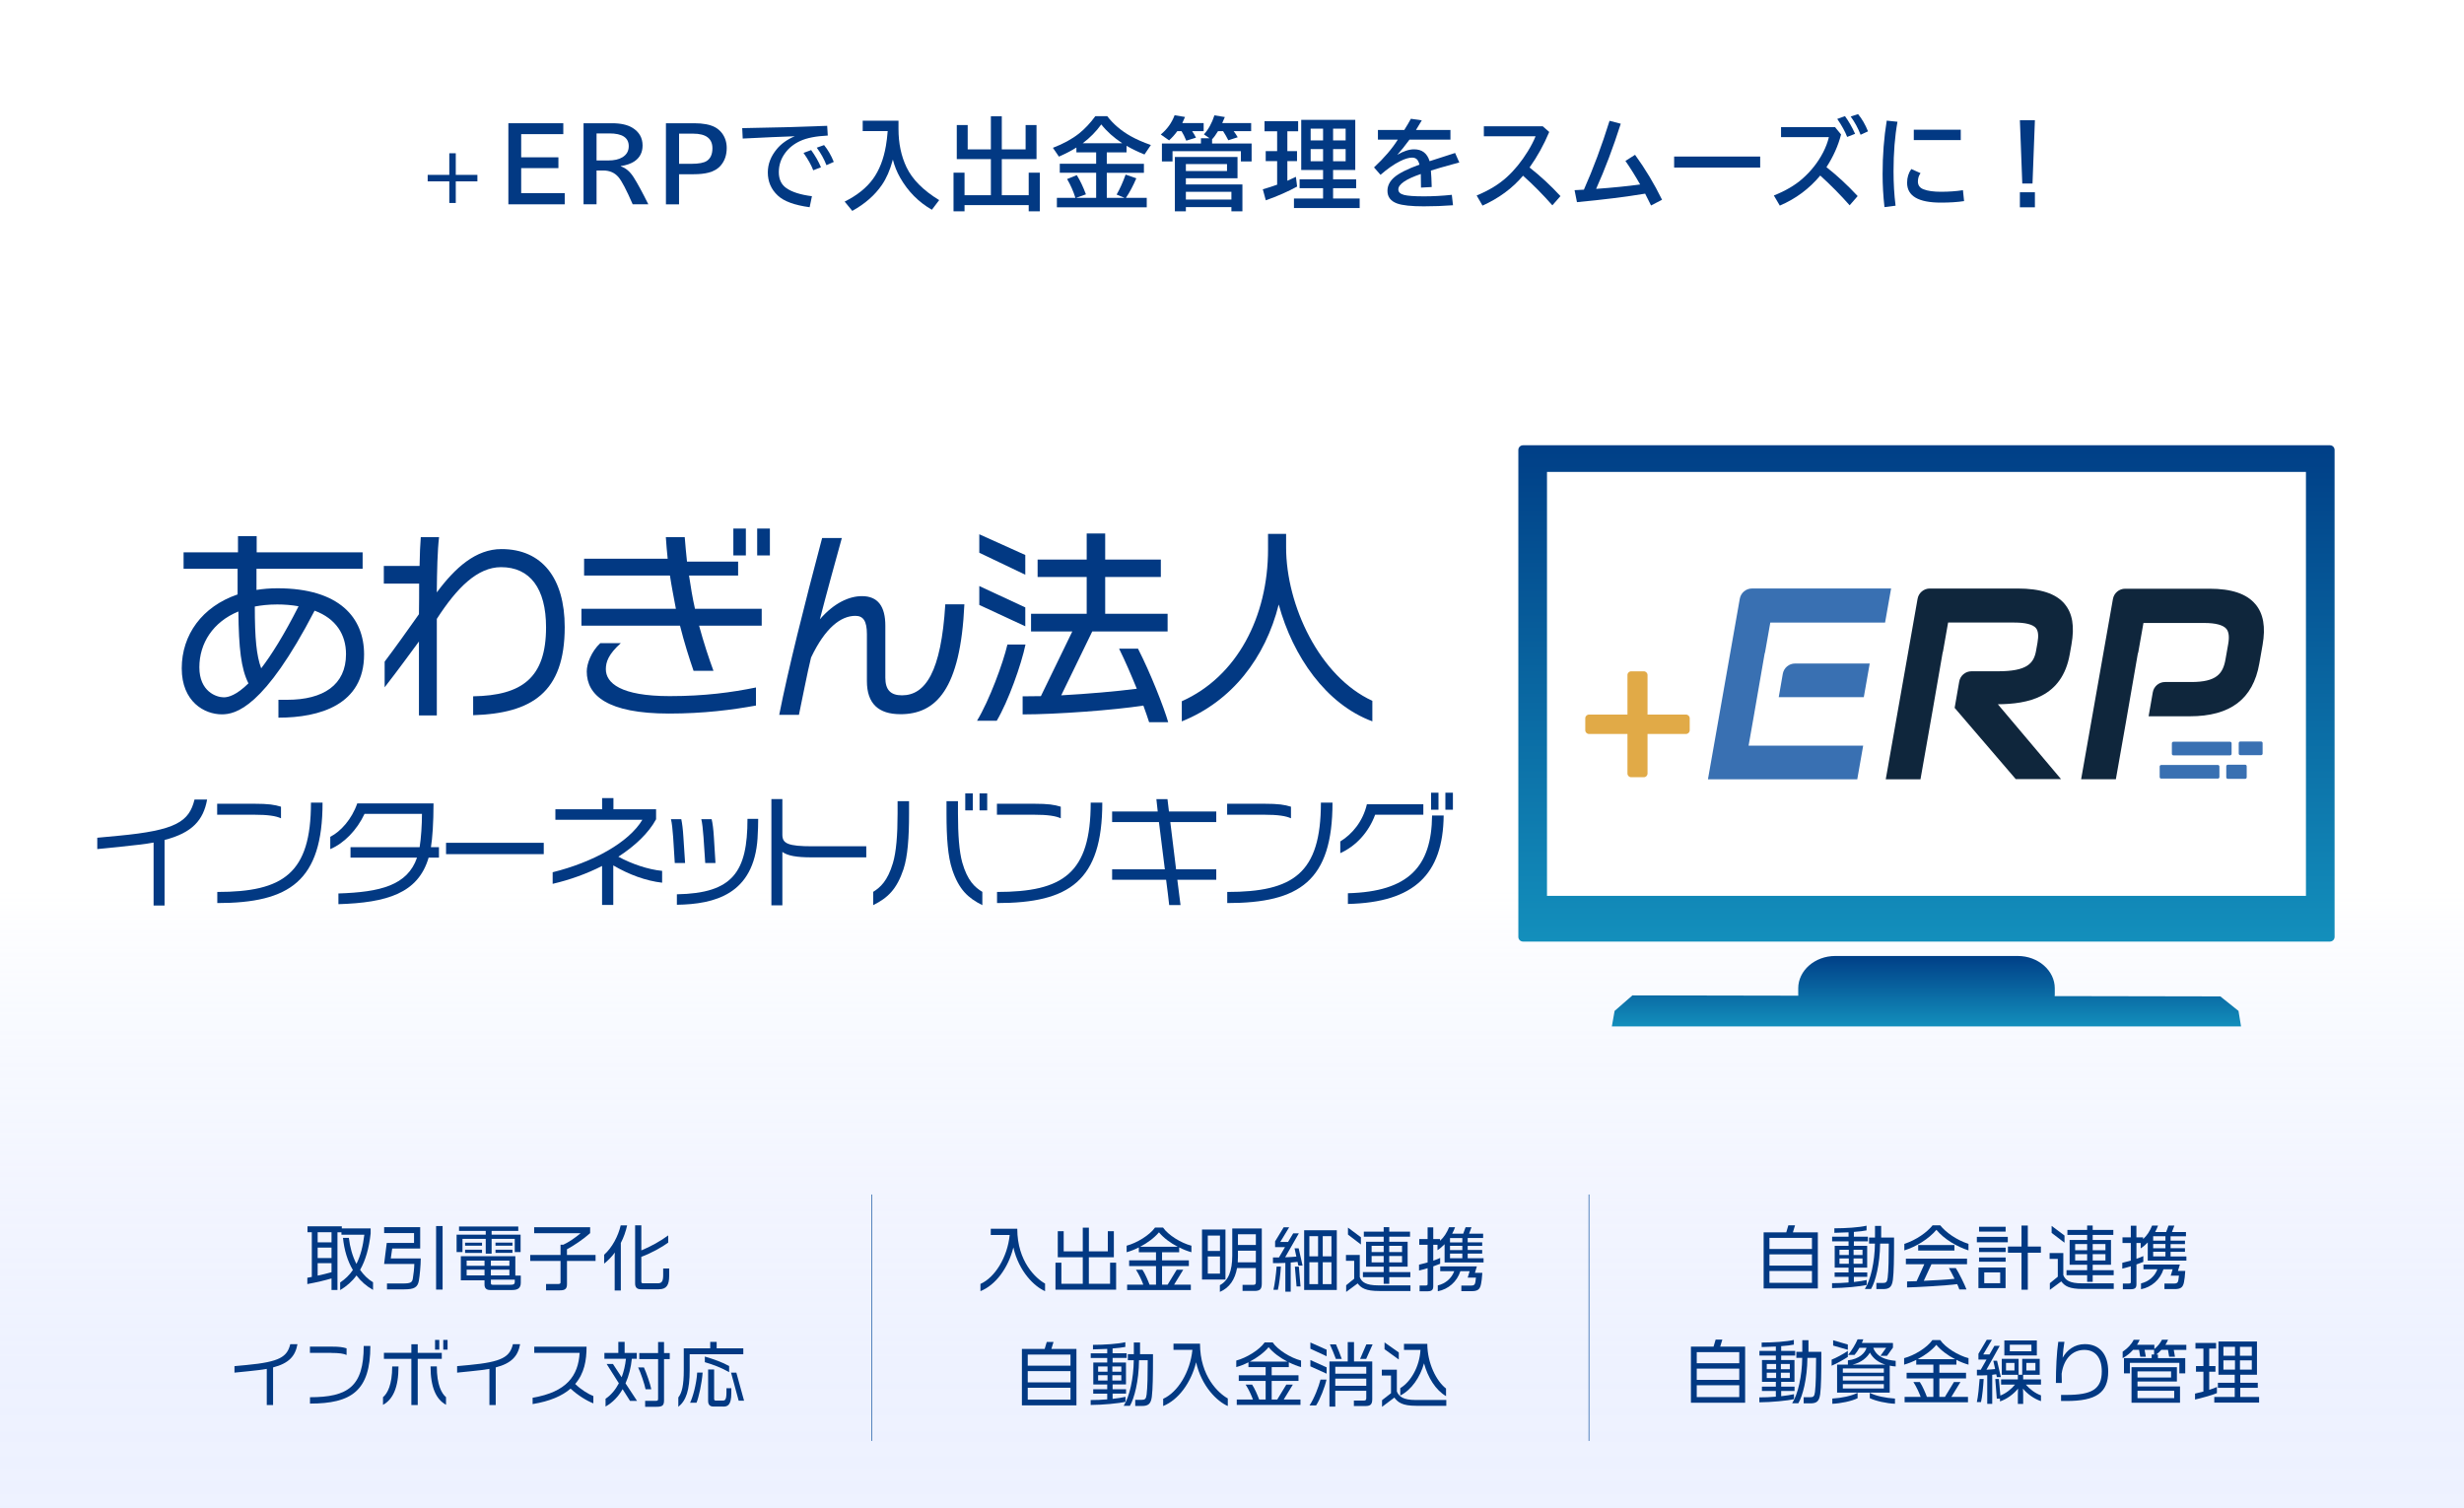 <?xml version="1.0" encoding="UTF-8"?>
<svg id="_レイヤー_2" data-name="レイヤー 2" xmlns="http://www.w3.org/2000/svg" xmlns:xlink="http://www.w3.org/1999/xlink" viewBox="0 0 750 459">
  <defs>
    <style>
      .cls-1, .cls-2 {
        fill: #fff;
      }

      .cls-3 {
        fill: url(#_名称未設定グラデーション_13);
      }

      .cls-4 {
        fill: url(#_名称未設定グラデーション_6);
      }

      .cls-5 {
        fill: #3970b2;
      }

      .cls-6 {
        fill: none;
        stroke: #3970b2;
        stroke-miterlimit: 10;
        stroke-width: .25px;
      }

      .cls-7 {
        fill: #0f263c;
      }

      .cls-8 {
        fill: url(#_名称未設定グラデーション_13-2);
      }

      .cls-2 {
        filter: url(#drop-shadow-1);
        opacity: .46;
      }

      .cls-9 {
        fill: #e1aa47;
      }

      .cls-10 {
        fill: #023983;
      }
    </style>
    <linearGradient id="_名称未設定グラデーション_6" data-name="名称未設定グラデーション 6" x1="375" y1="0" x2="375" y2="459" gradientUnits="userSpaceOnUse">
      <stop offset=".59" stop-color="#fff"/>
      <stop offset=".67" stop-color="#f8faff" stop-opacity=".94"/>
      <stop offset=".8" stop-color="#f0f3ff" stop-opacity=".87"/>
      <stop offset=".91" stop-color="#eaefff" stop-opacity=".82"/>
      <stop offset="1" stop-color="#e9eeff" stop-opacity=".8"/>
    </linearGradient>
    <filter id="drop-shadow-1" filterUnits="userSpaceOnUse">
      <feOffset dx="0" dy="0"/>
      <feGaussianBlur result="blur" stdDeviation="3"/>
      <feFlood flood-color="#36679e" flood-opacity=".75"/>
      <feComposite in2="blur" operator="in"/>
      <feComposite in="SourceGraphic"/>
    </filter>
    <linearGradient id="_名称未設定グラデーション_13" data-name="名称未設定グラデーション 13" x1="586.38" y1="312.43" x2="586.38" y2="290.98" gradientUnits="userSpaceOnUse">
      <stop offset="0" stop-color="#138fbc"/>
      <stop offset="1" stop-color="#003f87"/>
    </linearGradient>
    <linearGradient id="_名称未設定グラデーション_13-2" data-name="名称未設定グラデーション 13" x1="586.39" y1="333.59" x2="586.39" y2="182.53" gradientTransform="translate(0 -47)" xlink:href="#_名称未設定グラデーション_13"/>
  </defs>
  <g id="_レイヤー_1-2" data-name="レイヤー 1">
    <rect class="cls-1" x=".69" width="749.31" height="459"/>
    <rect class="cls-4" width="750" height="459"/>
    <rect class="cls-2" x="97.1" y="16.08" width="558.25" height="66" rx="33" ry="33"/>
    <g>
      <path class="cls-10" d="M50.09,255.67v19.95h-3.34v-19.17c-2.74,.49-5.96,.86-9.75,1.24l-7.39,.75v-3.45l6.38-.6c17.63-1.65,21.57-4.31,23.22-11.03h3.83c-1.13,6.3-4.54,10.13-12.94,12.3Z"/>
      <path class="cls-10" d="M77.32,247.98h-11.22v-3.34h11.25c4.46,0,6.23,.3,8.18,.9v3.53c-1.54-.71-3.94-1.09-8.21-1.09Zm-11.18,26.89v-3.38c20.1,0,28.51-5.63,28.51-27.19h3.53c0,23.82-10.01,30.57-32.03,30.57Z"/>
      <path class="cls-10" d="M130.47,261.03c-3.19,10.91-12.75,13.73-27.46,14.18v-3.26c12.72-.41,21.01-2.44,23.93-10.91h-20.25v-3.19h21.04c.45-2.74,.71-6.9,.71-10.13h-17.48c-2.29,4.91-6.23,8.96-10.43,10.73v-3.75c3.15-1.58,6.56-5.36,8.21-10.16h23.22c0,5.81-.34,10.65-.79,13.32h2.44v3.19h-3.15Z"/>
      <path class="cls-10" d="M135.77,259.98v-3.45h29.74v3.45h-29.74Z"/>
      <path class="cls-10" d="M186.67,263.43v12h-3.41v-11.85c-4.57,2.33-9.71,4.2-15.04,5.44v-3.53c12.27-3.04,23.18-9.04,27.31-15.98h-26.48v-3.19h14.22v-3.41h3.45v3.41h12.98v3.04c-2.25,4.16-6.34,8.06-11.48,11.4,4.09,2.21,9.04,3.9,13.32,4.31v3.6c-4.95-.56-10.13-2.48-14.85-5.25Z"/>
      <path class="cls-10" d="M205.39,262.68l-.49-7.84c-.19-2.48-.37-4.31-.68-5.51h3.15c.26,1.28,.49,2.89,.64,5.4l.52,7.95h-3.15Zm25.21-7.69c-1.09,17.29-13.13,20.22-24.57,20.4v-3.19c17.1-.3,21.49-6.86,21.49-22.96h3.26c0,1.35-.07,4.09-.19,5.74Zm-15.94,7.69l-.52-7.84c-.19-2.48-.38-4.31-.68-5.51h3.15c.3,1.28,.52,2.89,.68,5.4l.49,7.95h-3.11Z"/>
      <path class="cls-10" d="M247.03,260.96c-4.58,0-7.28-.49-8.89-1.65v16.24h-3.34v-32.33h3.34v10.88c0,2.63,1.69,3.49,9.15,3.49h16.39v3.38h-16.65Z"/>
      <path class="cls-10" d="M275.01,264.56c-2.06,6.15-4.8,8.74-9.23,10.95v-4.05c2.18-1.35,4.39-3.34,6-8.74,1.01-3.34,1.43-8.51,1.43-15.12v-3.75h3.49v3.86c0,7.24-.41,12.94-1.69,16.84Zm14.82,.07c-1.31-3.86-1.73-9.64-1.73-16.92v-3.86h3.49v3.75c0,6.49,.37,11.59,1.31,14.93,1.58,5.55,3.86,7.58,6.11,8.93v4.05c-4.39-2.21-7.13-4.73-9.19-10.88Zm3.98-17.97v-5.18h2.29v5.18h-2.29Zm4.35,0v-5.18h2.33v5.18h-2.33Z"/>
      <path class="cls-10" d="M314.66,247.98h-11.21v-3.34h11.25c4.46,0,6.22,.3,8.18,.9v3.53c-1.54-.71-3.94-1.09-8.21-1.09Zm-11.18,26.89v-3.38c20.1,0,28.51-5.63,28.51-27.19h3.53c0,23.82-10.01,30.57-32.03,30.57Z"/>
      <path class="cls-10" d="M358.36,267.78l.97,7.69h-3.45c-.22-2.1-.56-4.76-.94-7.69h-16.43v-3.19h16.05c-.64-4.95-1.28-10.17-1.8-14.37h-14.25v-3.23h13.88c-.19-1.58-.34-2.89-.41-3.75h3.38l.45,3.75h14.4v3.23h-13.99l1.76,14.37h12.23v3.19h-11.85Z"/>
      <path class="cls-10" d="M384.73,247.98h-11.21v-3.34h11.25c4.46,0,6.22,.3,8.18,.9v3.53c-1.54-.71-3.94-1.09-8.21-1.09Zm-11.18,26.89v-3.38c20.1,0,28.51-5.63,28.51-27.19h3.53c0,23.82-10.01,30.57-32.03,30.57Z"/>
      <path class="cls-10" d="M418.57,247.98c-2.02,5.48-5.96,9.6-10.61,11.7v-3.56c3.67-2.25,6.9-6.15,8.1-11.33h17.18v3.19h-14.67Zm-8.29,27.16v-3.26c18.49-.49,25.47-8.1,25.62-23.67h3.53c-.19,17.89-8.96,26.48-29.14,26.93Zm25.32-28.69v-5.18h2.25v5.18h-2.25Zm4.35,0v-5.18h2.29v5.18h-2.29Z"/>
    </g>
    <g>
      <path class="cls-10" d="M84.75,218.44v-5.44h2.69c10.94,0,17.88-4.5,17.88-13.88,0-5.94-3-10.81-9.56-13.25-15.38,29.63-24.06,31.56-28.25,31.56-5.25,0-12.19-3.81-12.19-14s6.19-18.81,17-22.5v-7.81h-16.44v-5h16.56v-4.94h5.69v4.94h32.25v5h-32.31v6.44c1.94-.31,4.13-.5,6.37-.5,18.94,0,26.38,9,26.38,20.13,0,15.31-13.44,19.25-26.06,19.25Zm-12.19-32.32c-7.75,3.19-11.88,9.69-11.88,17s5.12,9.13,7.44,9.13c1.44,0,3.88-.69,7.5-4.25-2.25-4.5-2.94-10.63-3.06-21.88Zm11.56-2.13c-2.38,0-4.56,.25-6.56,.62,0,9.69,.5,14.94,1.94,18.81,3.12-4.06,6.94-10.13,11.38-18.88-2.06-.38-4.25-.56-6.75-.56Z"/>
      <path class="cls-10" d="M144.02,217.69v-5.75c14.88-.25,22.19-5.63,22.19-21,0-11.81-4.88-18.31-13.69-18.31-7.19,0-13.44,6.25-19.56,15.75v29.38h-5.44v-22.5c-2.5,3.37-6.25,8.56-10.44,13.94v-7.81c3.62-4.81,6.63-9.06,10.44-14.44,.06-3.12,.06-6.37,.06-9.31h-10.75v-5.38h10.88c.06-3.5,.19-6.56,.37-8.75h5.56c-.5,4.25-.62,10.25-.69,16.81,5.62-7.56,11.88-13.19,19.69-13.19,12.31,0,19.25,8.81,19.25,23.75,0,19.94-10.06,26.25-27.88,26.81Z"/>
      <path class="cls-10" d="M212.79,190.44c1.44,5.31,3,10,4.38,13.75h-6.06c-1.31-3.81-2.81-8.5-4.13-13.75h-30v-5.13h28.75c-.62-3.38-1.31-6.75-1.81-10.12h-26.13v-5.13h25.44c-.19-2.12-.44-4.25-.56-6.56h5.75c.19,2.56,.44,5,.69,7.44h15.56v4.25h-14.94c.5,3.38,1.06,6.81,1.81,10.12h20.31v5.13h-19.07Zm-9.13,26.75c-18.81,0-25.06-5.56-25.06-12.81,0-2.38,1.38-6.06,4.12-8.63h6.25c-3.75,3.38-4.56,5.69-4.56,7.94,0,4.19,4.5,8.19,19.44,8.19,10.69,0,18.88-1.13,26.25-2.63v5.5c-7.19,1.31-15.94,2.44-26.44,2.44Zm19.56-48.13v-8.19h3.81v8.19h-3.81Zm7.25,0v-8.19h3.87v8.19h-3.87Z"/>
      <path class="cls-10" d="M274.06,217.38c-6.63,0-10.19-3.19-10.19-10.06v-14.31c0-4-1.12-5.56-3.5-5.56-4.44,0-9.19,3.63-13.5,12.69-1.06,4.19-2.88,13.69-3.69,17.44h-6c2.75-13.88,7.5-32.88,13.06-53.82h6c-1.69,6.06-5,18.13-6.69,24.75,4.31-5,8.94-7.06,12.81-7.06,4.87,0,7.12,3.13,7.12,9v15.81c0,3.75,1.63,5.38,5.06,5.38,7.13,0,11.94-7.12,13.19-27.69h5.81c-1.19,26-8.69,33.44-19.5,33.44Z"/>
      <path class="cls-10" d="M303.39,219.38h-6c3.75-6.19,7.94-17.56,9.25-23.19h5.5c-1.25,6.06-5.25,17.31-8.75,23.19Zm-5.31-51.13v-5.63l14,6.31v6l-14-6.69Zm0,15.88v-5.75l14,6.5v5.75l-14-6.5Zm51.69,35.69c-.44-1.31-1-3.06-1.75-5.06-8.87,1.38-26.44,2.69-36.75,2.69v-5.5c1.75,0,3.56-.06,5.56-.06l9.56-19.69h-12.56v-5.38h16.94v-11.19h-14.94v-5.31h14.94v-7.94h5.63v7.94h16.94v5.31h-16.94v11.19h19v5.38h-22.94l-9.44,19.44c8.06-.44,16.75-1.19,23-2-1.62-4-3.5-8.37-5.38-12.19h5.75c3.75,7.31,7.88,17.82,9.19,22.38h-5.81Z"/>
      <path class="cls-10" d="M389.22,184c-4.06,16.19-14.19,29.44-29.5,35.57v-6.13c16.81-7.5,26.25-25.69,26.25-46.25v-4.69h5.5v4.12c0,17.63,10.19,39.32,26.25,46.69v6.25c-14.06-5.19-24.19-19.75-28.5-35.57Z"/>
    </g>
    <path class="cls-10" d="M136.76,46.65h1.97v6.58h6.58v1.97h-6.58v6.58h-1.97v-6.58h-6.58v-1.97h6.58v-6.58Z"/>
    <path class="cls-10" d="M154.74,37.51h16.72v3.32h-12.82v7.05h11.33v3.29h-11.33v7.61h13.25v3.41h-17.15v-24.67Z"/>
    <path class="cls-10" d="M177.62,37.51h8.67c2.63,0,4.69,.46,6.19,1.37,2.07,1.26,3.11,3.06,3.11,5.4,0,2.08-.81,3.68-2.44,4.8-1.03,.71-2.43,1.2-4.19,1.47v.09c1.5,.47,2.81,1.58,3.93,3.35,1.17,1.84,2.65,4.58,4.45,8.19h-4.76c-1.88-4.34-3.33-7.1-4.33-8.27-1.15-1.35-2.7-2.02-4.66-2.02h-2.01v10.29h-3.96v-24.67Zm3.96,3.11v8.22h3.6c1.76,0,3.17-.31,4.22-.94,1.32-.78,1.98-1.92,1.98-3.41,0-2.59-1.97-3.88-5.9-3.88h-3.9Z"/>
    <path class="cls-10" d="M202.71,37.51h8.58c2.71,0,4.82,.4,6.34,1.2,.84,.45,1.56,1.07,2.16,1.86,.94,1.28,1.41,2.76,1.41,4.45,0,2.13-.59,3.89-1.76,5.28-.91,1.09-2.17,1.84-3.78,2.25-1.24,.32-2.74,.48-4.49,.48h-4.48v9.16h-3.99v-24.67Zm3.99,3.17v9.18h3.78c2.23,0,3.79-.3,4.67-.89,1.13-.75,1.7-2.03,1.7-3.84,0-2.96-1.96-4.45-5.87-4.45h-4.27Z"/>
    <path class="cls-10" d="M225.92,39c9.12-.14,17.74-.37,25.86-.7l.18,2.96c-3.58,.18-6.37,.72-8.36,1.64-1.9,.87-3.43,2.08-4.58,3.63-1.31,1.76-1.96,3.71-1.96,5.86s.74,3.75,2.23,4.82c1.7,1.22,4.32,2.06,7.85,2.51l-.7,3.35c-4.6-.62-7.84-1.8-9.71-3.57-2.01-1.88-3.02-4.22-3.02-7.02,0-2.54,.91-4.91,2.74-7.11,1.33-1.62,3.15-2.92,5.46-3.9-4.1,.14-9.37,.37-15.84,.7l-.15-3.17Zm21.62,12.83c-.59-1.56-1.57-3.32-2.96-5.29l2.32-.86c1.24,1.71,2.24,3.45,2.99,5.23l-2.35,.92Zm4.02-1.56c-.7-1.82-1.69-3.6-2.95-5.32l2.22-.79c1.16,1.41,2.15,3.11,2.96,5.12l-2.23,1Z"/>
    <path class="cls-10" d="M273.49,36.75v2.5c0,4.39,.82,8.28,2.45,11.68,1.78,3.71,5.1,7.03,9.93,9.98l-2.22,2.93c-4.07-2.33-7.29-5.59-9.68-9.79-.96-1.69-1.7-3.51-2.2-5.49l-.07,.28c-.81,2.97-1.9,5.46-3.27,7.45-2.14,3.12-5.15,5.76-9.01,7.9l-2.32-2.83c3.78-1.88,6.66-4.19,8.64-6.92,1.9-2.63,3.21-5.97,3.91-10.02,.23-1.32,.41-2.82,.55-4.51h-7.61v-3.17h10.9Z"/>
    <path class="cls-10" d="M304.92,45.47h7.26v-7.41h3.32v10.37h-10.57v10.99h8.19v-6.86h3.38v11.76h-3.38v-1.89h-19.53v1.89h-3.35v-11.76h3.35v6.86h8.02v-10.99h-10.38v-10.37h3.32v7.41h7.06v-10.08h3.32v10.08Z"/>
    <path class="cls-10" d="M336.89,46.4v3.45h11.3v2.74h-11.3v7.64h5.43l-2.44-1.01c1-1.72,1.91-3.75,2.74-6.08l3.26,1.13c-1.03,2.39-2.09,4.38-3.18,5.96h6.35v2.87h-27.35v-2.87h5.64c-.61-1.96-1.45-3.87-2.53-5.73l2.95-1.19c1,1.61,1.93,3.55,2.78,5.84l-3,1.07h6.11v-7.64h-11.07v-2.74h11.07v-3.45h-6.01v-1.49c-1.37,.89-3.14,1.81-5.32,2.77l-1.83-2.68c3.16-1.21,5.82-2.66,7.96-4.36,1.73-1.38,3.38-3.13,4.95-5.26h3.63c1.86,2.42,4.25,4.45,7.15,6.08,1.71,.96,3.76,1.86,6.13,2.69l-1.95,2.88c-1.9-.76-3.72-1.64-5.46-2.63v1.99h-5.99Zm4.7-2.8c-2.59-1.71-4.72-3.62-6.38-5.73-1.56,2.16-3.44,4.07-5.65,5.73h12.03Z"/>
    <path class="cls-10" d="M362.87,39.92c.44,.64,.83,1.29,1.17,1.98l-2.96,.92c-.48-1.18-.96-2.15-1.44-2.9h-1.29c-.74,1.04-1.58,1.97-2.5,2.8l-2.53-1.78c1.93-1.59,3.34-3.54,4.21-5.86l3.17,.52c-.29,.72-.57,1.34-.83,1.86h6.5v2.47h-3.49Zm12.64,0c.46,.61,.87,1.22,1.23,1.86l-2.86,.91c-.52-1.03-1.05-1.95-1.59-2.77h-1.55c-.63,1.05-1.23,1.88-1.8,2.48v1.29h12.03v5.46h-3.26v-3.14h-20.81v3.14h-3.23v-5.46h11.88v-1.62h2.6l-1.7-1.17c1.37-1.48,2.43-3.41,3.2-5.8l3.17,.52c-.24,.6-.5,1.21-.79,1.83h8.8v2.47h-5.35Zm1.17,7.85v6.48h-15.72v1.89h17.21v8.18h-3.35v-1.28h-13.86v1.28h-3.35v-16.55h19.07Zm-15.72,2.16v2.14h12.52v-2.14h-12.52Zm0,8.45v2.35h13.86v-2.35h-13.86Z"/>
    <path class="cls-10" d="M391.85,39.95v6.04h2.94v3.05h-2.94v5.98c.8-.34,1.67-.74,2.6-1.2l.37,2.96c-2.77,1.52-5.94,2.92-9.53,4.19l-.91-3.35c1.64-.48,3.09-.95,4.36-1.41v-7.17h-3.48v-3.05h3.48v-6.04h-3.84v-3.08h10.23v3.08h-3.29Zm20.67-3.47v15.26h-6.75v2.83h7.02v2.71h-7.02v3.14h8.09v2.9h-20v-2.9h8.86v-3.14h-7.14v-2.71h7.14v-2.83h-6.65v-15.26h16.45Zm-13.58,2.68v3.57h3.78v-3.57h-3.78Zm0,6.22v3.69h3.78v-3.69h-3.78Zm10.65-2.65v-3.57h-3.82v3.57h3.82Zm0,6.34v-3.69h-3.82v3.69h3.82Z"/>
    <path class="cls-10" d="M419.42,39.56h8.02c.88-1.41,1.55-2.54,2.01-3.41l3.32,.48c-.3,.54-.82,1.41-1.58,2.62l-.19,.31h10.49v2.93h-12.46c-1.3,1.78-2.54,3.33-3.72,4.64,1.87-1.12,3.58-1.68,5.13-1.68,2.4,0,3.97,1.2,4.71,3.61,2.54-.84,5.13-1.68,7.76-2.5l1.28,2.89-.52,.15-1.47,.39c-2.78,.75-5,1.4-6.66,1.93,.12,1.29,.2,2.96,.25,5l-3.26,.18c-.01-1.18-.03-2.46-.06-3.84v-.3c-4.56,1.56-6.84,3.12-6.84,4.7,0,.81,.58,1.37,1.75,1.67,1.13,.29,3.15,.43,6.07,.43,2.69,0,5.51-.15,8.46-.46l.36,3.17c-2.86,.22-5.83,.33-8.91,.33-3.79,0-6.48-.29-8.08-.86-1.97-.71-2.96-2-2.96-3.85,0-1.57,.7-2.95,2.1-4.15,1.45-1.24,4-2.52,7.64-3.84-.2-.76-.46-1.3-.79-1.61-.37-.35-.85-.52-1.46-.52-.98,0-2.22,.37-3.7,1.12-1.83,.91-3.8,2.29-5.9,4.12l-1.98-2.26c3.08-2.87,5.5-5.68,7.24-8.45h-6.05v-2.93Z"/>
    <path class="cls-10" d="M451.64,38.43h17.94l1.98,1.74c-1.68,3.97-3.67,7.57-5.99,10.81,3.29,2.58,6.43,5.48,9.41,8.71l-2.47,2.8c-2.93-3.32-5.9-6.33-8.92-9.01-3.25,3.84-7.37,6.87-12.34,9.1l-1.78-3.08c3.7-1.51,6.78-3.39,9.24-5.64,2.3-2.1,4.41-4.69,6.32-7.78,1.02-1.66,1.81-3.19,2.38-4.61h-15.75v-3.05Z"/>
    <path class="cls-10" d="M479.28,57.88c.68-.01,1.63-.06,2.83-.15,2.83-6.35,5.43-13.33,7.81-20.96l3.41,.89c-2.34,7.32-4.84,13.93-7.5,19.83,5.04-.37,9.5-.81,13.4-1.34-1.47-2.59-2.96-4.98-4.48-7.17l2.93-1.86c3.12,4.3,5.86,8.86,8.22,13.68l-3.35,1.74c-.55-1.15-1.15-2.35-1.8-3.6-5.79,.97-12.71,1.83-20.75,2.59l-.73-3.66Z"/>
    <path class="cls-10" d="M509.58,47.65h26.19v3.35h-26.19v-3.35Z"/>
    <path class="cls-10" d="M542.11,38.7h16.45l1.83,2.23c-.88,3.42-2.36,6.74-4.45,9.95,3.23,2.53,6.4,5.46,9.5,8.8l-2.44,2.81c-2.73-3.1-5.71-6.12-8.95-9.06-3.35,4.03-7.46,7.08-12.31,9.15l-1.81-3.08c3.52-1.4,6.41-3.09,8.66-5.07,2.64-2.31,4.75-4.99,6.34-8.05,.79-1.54,1.38-3.08,1.75-4.64h-14.56v-3.05Zm20.14,2.99c-.63-1.64-1.63-3.47-3.02-5.49l2.35-.85c1.14,1.57,2.17,3.36,3.08,5.38l-2.41,.95Zm4.09-.67c-.78-2.01-1.79-3.86-3.02-5.55l2.25-.73c1.19,1.45,2.2,3.19,3.02,5.24l-2.25,1.04Z"/>
    <path class="cls-10" d="M573.6,63.04c-.38-3.37-.57-6.72-.57-10.05,0-5.71,.42-11.13,1.26-16.27l3.27,.34c-.8,4.44-1.2,9.45-1.2,15.04,0,3.75,.21,7.25,.62,10.51l-3.39,.43Zm24.23-1.83c-1.98,.31-4.34,.46-7.06,.46-6.85,0-10.28-2.01-10.28-6.04,0-1.6,.43-2.99,1.28-4.18l2.81,1.25c-.54,.75-.8,1.6-.8,2.54,0,1.16,.58,1.96,1.74,2.39,1.29,.5,3.05,.74,5.28,.74,2.41,0,4.64-.16,6.69-.48l.34,3.3Zm-15.3-21.73h14.29v3.17h-14.29v-3.17Z"/>
    <path class="cls-10" d="M614.82,36.6h4.57l-.73,19.25h-3.11l-.73-19.25Zm0,21.92h4.57v4.58h-4.57v-4.58Z"/>
    <g>
      <path class="cls-3" d="M682.14,312.43l-.78-4.73-5.53-4.42-50.44-.09c0-.13,.05-.26,.05-.39v-1.98c0-5.41-5.07-9.84-11.26-9.84h-55.57c-6.19,0-11.26,4.43-11.26,9.84v1.98c0,.09,.03,.17,.03,.26l-50.49-.09-5.43,4.73-.84,4.73h191.53Z"/>
      <rect class="cls-1" x="467.71" y="139.59" width="234.18" height="136.94"/>
      <path class="cls-8" d="M709.19,135.53h-245.61c-.78,0-1.42,.63-1.42,1.42v148.22c0,.78,.63,1.42,1.42,1.42h245.61c.78,0,1.42-.63,1.42-1.42V136.95c0-.78-.63-1.42-1.42-1.42Zm-7.3,137.15h-231.01V143.65h231.01v129.04Z"/>
      <g>
        <g>
          <path class="cls-5" d="M541.42,212.2h25.89l1.8-10.24h-22.73c-1.84,0-3.42,1.33-3.73,3.14l-1.23,7.09Z"/>
          <path class="cls-5" d="M529.56,182.26l-9.69,54.94h45.45l1.8-10.24h-34.88l1.48-8.38,3.44-19.84h.06s1.63-9.25,1.63-9.25h34.94l1.83-10.37h-42.33c-1.84,0-3.41,1.32-3.73,3.13"/>
          <path class="cls-7" d="M628.44,183.82c-2.65-3.16-7.34-4.69-14.35-4.69h-26.68c-1.84,0-3.41,1.32-3.73,3.13l-9.69,54.94h10.57l3.65-20.7,3.13-18.05h.05s1.58-8.96,1.58-8.96h20.19c3.36,0,5.62,.58,6.54,1.68,.7,.84,.86,2.29,.48,4.44l-.43,2.42c-.7,3.98-2.83,6.29-11.62,6.29h-8.05c-1.84,0-3.42,1.33-3.73,3.14l-1.39,8,18.59,21.67h13.78l-19.22-22.77c9.08-.08,19.56-2.01,21.89-15.24l.51-2.88c.99-5.61,.33-9.55-2.08-12.42"/>
          <path class="cls-7" d="M686.51,183.91c-2.66-3.18-7.24-4.72-14-4.72h-25.64c-1.84,0-3.41,1.32-3.73,3.13l-9.68,54.87h10.57l3.04-17.23h0l3.68-21.22h.07s1.61-9.12,1.61-9.12h18.56c3.39,0,5.7,.62,6.67,1.78,.76,.9,.95,2.45,.57,4.6l-.83,4.71c-.77,4.35-2.72,6.88-10.41,6.88h-7.99c-1.84,0-3.42,1.33-3.73,3.14l-1.27,7.29h12.52c12.35,0,19.27-5.24,21.17-16.03l1-5.69c.96-5.45,.25-9.51-2.17-12.39"/>
          <path class="cls-5" d="M678.79,229.92h-17.24c-.26,0-.47-.21-.47-.47v-3.21c0-.26,.21-.47,.47-.47h17.24c.26,0,.47,.21,.47,.47v3.21c0,.26-.21,.47-.47,.47"/>
          <path class="cls-5" d="M688.23,229.85h-6.33c-.26,0-.47-.21-.47-.47v-3.21c0-.26,.21-.47,.47-.47h6.33c.26,0,.47,.21,.47,.47v3.21c0,.26-.21,.47-.47,.47"/>
          <path class="cls-5" d="M683.39,237.06h-5.28c-.26,0-.47-.21-.47-.47v-3.36c0-.26,.21-.47,.47-.47h5.28c.26,0,.47,.21,.47,.47v3.36c0,.26-.21,.47-.47,.47"/>
          <path class="cls-5" d="M675.08,236.99h-17.24c-.26,0-.47-.21-.47-.47v-3.21c0-.26,.21-.47,.47-.47h17.24c.26,0,.47,.21,.47,.47v3.21c0,.26-.21,.47-.47,.47"/>
        </g>
        <path class="cls-9" d="M496.5,236.57c-.63,0-1.13-.51-1.13-1.13v-12.04h-11.71c-.63,0-1.13-.51-1.13-1.13v-3.64c0-.63,.51-1.13,1.13-1.13h11.71v-12.04c0-.63,.51-1.13,1.13-1.13h3.85c.63,0,1.13,.51,1.13,1.13v12.04h11.71c.63,0,1.13,.51,1.13,1.13v3.64c0,.63-.51,1.13-1.13,1.13h-11.71v12.04c0,.63-.51,1.13-1.13,1.13h-3.85Z"/>
      </g>
    </g>
    <line class="cls-6" x1="265.37" y1="363.58" x2="265.37" y2="438.58"/>
    <line class="cls-6" x1="483.66" y1="363.58" x2="483.66" y2="438.58"/>
    <g>
      <path class="cls-10" d="M108.51,388.21c-1.31,1.81-2.97,3.27-4.97,4.46v-2.32c1.55-1.01,2.82-2.26,3.87-3.79-1.66-2.8-2.65-6.15-3.01-9.79h1.79c.32,2.8,1.08,5.55,2.3,7.94,1.21-2.37,1.98-5.29,2.41-8.89h-6.97v-.75h-1.21v17.56h-1.81v-3.51c-1.79,.54-4.43,1.18-7.36,1.72v-1.92c.43-.09,.9-.17,1.36-.26v-13.6h-1.31v-1.81h10.44v.65h8.78v1.53c-.49,4.45-1.53,8.13-3.21,11.08,1.05,1.51,2.35,2.82,3.94,3.79v2.32c-2.02-1.14-3.68-2.6-5.04-4.41Zm-7.6-13.15h-4.22v3.08h4.22v-3.08Zm0,4.67h-4.22v3.18h4.22v-3.18Zm0,4.75h-4.22v3.79c1.57-.32,3.06-.71,4.22-1.05v-2.73Z"/>
      <path class="cls-10" d="M127.49,389.85c-.37,2-1.46,2.6-4.41,2.6h-5.29v-1.79h4.88c2.37,0,2.78-.34,2.99-1.51,.19-1.05,.45-3.23,.45-4.43h-9.19l.8-6.41h8.31v-2.99h-9.1v-1.81h10.97v6.5h-8.52l-.43,3.03h9.12c0,2.07-.32,5.4-.58,6.8Zm5.25,2.67v-19.34h1.98v19.34h-1.98Z"/>
      <path class="cls-10" d="M156.68,381.09v-4.02h-7.04v4.5h-1.79v-4.5h-7.08v4.02h-1.79v-5.29h8.87v-1.14h-8.13v-1.34h18.03v1.34h-8.11v1.14h8.82v5.29h-1.79Zm-.77,11.56h-6.71c-1.12,0-1.72-.52-1.72-1.64v-1.31h-7.21v-7.34h16.59v5.9h1.66v2.17c0,1.68-.97,2.22-2.6,2.22Zm-14.35-13.49v-.93h5.16v.93h-5.16Zm0,2.19v-.97h5.16v.97h-5.16Zm5.92,2.35h-5.44v1.57h5.44v-1.57Zm0,2.75h-5.44v1.74h5.44v-1.74Zm7.57-2.75h-5.64v1.57h5.64v-1.57Zm0,2.75h-5.64v1.74h5.64v-1.74Zm1.64,3.05h-7.27v1.06c0,.37,.15,.49,.56,.49h5.44c.84,0,1.27-.11,1.27-.97v-.58Zm-5.87-10.35v-.93h5.16v.93h-5.16Zm0,2.19v-.97h5.16v.97h-5.16Z"/>
      <path class="cls-10" d="M172.58,383.8v7.08c0,1.42-.6,1.87-2.15,1.87h-4.22v-1.94h3.79c.47,0,.62-.19,.62-.49v-6.52h-9.23v-1.83h9.23v-3.12h.86c1.53-.69,3.7-2.15,5.25-3.49h-14.14v-1.83h17.04v1.81c-1.96,1.76-4.99,3.83-7.06,4.91v1.72h8.71v1.83h-8.71Z"/>
      <path class="cls-10" d="M188.97,378.31v14.48h-1.87v-10.56l.06-.99c-.93,1.25-2.02,2.39-3.27,3.38v-2.71c2.43-2.15,4.28-5.66,5.04-8.93h1.96c-.41,1.85-1.05,3.66-1.92,5.34Zm11.56,14.12h-5.4c-1.25,0-1.81-.56-1.81-1.79v-17.69h1.89v7.64c2.84-1.14,5.94-2.91,8.18-4.56v2.19c-1.85,1.36-5.08,3.18-8.18,4.33v7.51c0,.39,.13,.54,.54,.54h4.54c1.18,0,1.57-.71,1.57-2.48v-2.02h1.83v2.17c0,2.91-.82,4.15-3.16,4.15Z"/>
      <path class="cls-10" d="M83.12,416.2v11.45h-1.92v-10.99c-1.57,.28-3.42,.49-5.59,.71l-4.24,.43v-1.98l3.66-.34c10.11-.95,12.37-2.48,13.32-6.33h2.19c-.65,3.62-2.6,5.81-7.42,7.06Z"/>
      <path class="cls-10" d="M100.77,411.79h-6.43v-1.91h6.46c2.56,0,3.57,.17,4.69,.52v2.02c-.88-.41-2.26-.62-4.71-.62Zm-6.41,15.43v-1.94c11.53,0,16.35-3.23,16.35-15.6h2.02c0,13.66-5.75,17.54-18.38,17.54Z"/>
      <path class="cls-10" d="M116.58,427.59v-2.32c1.31-1.08,2.8-3.72,2.8-9.36h1.92c0,6.46-1.72,10.05-4.71,11.69Zm10.57-13.99v14.05h-1.94v-14.05h-8.35v-1.85h8.35v-2.58h1.94v2.62h7.32v1.81h-7.32Zm3.89,2.3h1.92c0,5.64,1.48,8.28,2.8,9.36v2.32c-2.99-1.64-4.71-5.23-4.71-11.69Zm1.38-5.1v-2.97h1.29v2.97h-1.29Zm2.5,0v-2.97h1.31v2.97h-1.31Z"/>
      <path class="cls-10" d="M150.89,416.2v11.45h-1.92v-10.99c-1.57,.28-3.42,.49-5.59,.71l-4.24,.43v-1.98l3.66-.34c10.11-.95,12.37-2.48,13.32-6.33h2.19c-.65,3.62-2.6,5.81-7.42,7.06Z"/>
      <path class="cls-10" d="M173.68,422.66c-2.56,2.22-6.3,3.85-11.56,4.71v-1.93c10.37-1.74,13.9-6.69,14.31-13.66h-13.81v-1.87h15.92c0,4.15-.67,8.09-3.46,11.34,1.74,1.7,4.05,3.1,5.53,3.68v2.22c-1.96-.75-4.67-2.39-6.93-4.48Z"/>
      <path class="cls-10" d="M191.77,426.4l-2.26-3.57c-1.27,2.22-2.99,4.05-5.19,5.29v-2.37c1.7-1.14,3.03-2.78,4.05-4.71l-3.72-5.88h1.92l2.65,4.05c.65-1.74,1.1-3.64,1.31-5.62h-6.56v-1.79h4.24v-3.36h1.92v3.36h3.7v1.79h-1.51c-.26,2.6-.88,5.16-1.92,7.47l3.51,5.34h-2.13Zm4.73-3.55c-.28-1.46-1.51-5.16-2.26-6.63h1.76c.71,1.48,2,5.25,2.24,6.63h-1.74Zm5.62-9.17v12.55c0,1.57-.52,1.96-2.24,1.96h-3.51v-1.81h3.1c.65,0,.84-.04,.84-.62v-12.07h-5.72v-1.85h5.72v-3.36h1.81v3.36h1.74v1.85h-1.74Z"/>
      <path class="cls-10" d="M209.93,412.2v4.8c0,6.15-1.08,9.3-3.46,11.21v-2.86c1.1-1.36,1.66-3.7,1.66-8.31v-6.63h8.05v-1.96h1.96v1.96h8.11v1.79h-16.31Zm2.07,14.76h-1.96c.75-1.42,1.96-5.57,2.17-9.17h1.66c-.22,3.18-1.23,7.73-1.87,9.17Zm2.54-12.35v-1.7c2.6,.75,5.47,1.77,7.4,2.89v1.85c-2.28-1.31-4.86-2.3-7.4-3.03Zm5.57,13.51h-2.93c-1.08,0-1.64-.54-1.64-1.74v-9.55h1.83v8.95c0,.39,.15,.52,.52,.52h2.11c.54,0,1.12-.02,1.12-2.43v-1.33h1.48v1.51c0,3.76-1.21,4.09-2.5,4.09Zm4.73-1.79l-2.32-8.54h1.61l2.35,8.54h-1.64Z"/>
    </g>
    <g>
      <path class="cls-10" d="M308.45,379.71c-1.57,6.25-5.38,11.42-10.02,13.29v-2.2c4.41-1.97,8.22-8.1,8.9-14.9h-5.76v-1.89h8.07c0,10.02,5.72,15.17,8.46,16.68v2.31c-3.22-1.38-7.97-5.96-9.64-13.29Z"/>
      <path class="cls-10" d="M321.27,392.55v-8.22h1.8v6.42h6.51v-8.07h-7.61v-7.93h1.8v6.13h5.81v-7.21h1.86v7.21h5.76v-6.13h1.84v7.93h-7.61v8.07h6.46v-6.42h1.84v8.22h-18.48Z"/>
      <path class="cls-10" d="M358.92,379.69v1.46h-5.21v2.48h8.16v1.72h-8.16v5.66h1.7l2.76-4.53h1.99l-2.78,4.53h5.09v1.65h-19.39v-1.65h4.92c-.36-1.04-1.31-3.16-2.23-4.53h1.97c.78,1.12,1.76,3.43,2.16,4.53h1.97v-5.66h-8.18v-1.72h8.18v-2.48h-5.23v-1.46c-1.25,.63-2.54,1.14-3.71,1.46v-1.99c3.07-.81,7.04-3.22,8.65-5.53h2.42c1.59,2.31,5.51,4.73,8.65,5.53v1.99c-1.17-.32-2.46-.83-3.71-1.46Zm-6.15-4.6c-1.4,1.67-3.52,3.24-5.72,4.39h11.44c-2.23-1.14-4.34-2.71-5.72-4.39Z"/>
      <path class="cls-10" d="M365.87,389.46v-15.22h7.14v15.22h-7.14Zm5.47-13.37h-3.71v4.66h3.71v-4.66Zm0,6.36h-3.71v5.22h3.71v-5.22Zm10.43,10.47h-3.56v-1.84h3.2c.68,0,.85-.17,.85-.89v-4.24h-5.72c-.61,3.45-2.29,6.02-5.23,7.27v-2.05c2.54-1.34,3.77-4.28,3.77-9.03v-8.22h8.99v16.74c0,1.82-.61,2.27-2.29,2.27Zm.49-12.23h-5.45v1.91c0,.57-.02,1.1-.06,1.63h5.51v-3.54Zm0-5h-5.45v3.26h5.45v-3.26Z"/>
      <path class="cls-10" d="M395.2,385.22l-.25-1.14c-.53,.06-1.27,.15-2.08,.21v8.86h-1.63v-8.75c-.76,.04-1.5,.06-2.14,.06h-1.63v-1.72h1.82l1.84-3.14h-3.01v-1.76l2.61-4.28h1.67l-2.71,4.47h2.37l1.57-2.63h1.72l-4.17,7.29c1.23-.04,2.5-.13,3.41-.21l-.55-2.52h1.25l1.19,5.26h-1.27Zm-6.23,7.37h-1.36c.38-1.51,.83-4.96,.97-7.06h1.31c-.13,2.2-.55,5.55-.93,7.06Zm5.68-1.04l-.51-6.02h1.21l.51,6.02h-1.21Zm2.31,1.08v-18.18h9.94v18.18h-9.94Zm4.24-16.38h-2.65v6.15h2.65v-6.15Zm0,7.95h-2.65v6.65h2.65v-6.65Zm4.07-7.95h-2.65v6.15h2.65v-6.15Zm0,7.95h-2.65v6.65h2.65v-6.65Z"/>
      <path class="cls-10" d="M419.82,392.95c-4.13,0-5.51-.89-6.57-2.31l-3.5,2.59v-2.03l2.44-1.99v-5.45h-2.5v-1.78h4.2v6.74c.57,1.53,1.91,2.52,5.7,2.52h9.73v1.72h-9.49Zm-9.52-17.16v-2.14l3.94,2.94v2.2l-3.94-3.01Zm12.57,12.95v2.03h-1.7v-2.03h-6.32v-1.53h6.32v-1.67h-5.36v-7.57h5.36v-1.55h-6.04v-1.53h6.04v-1.36h1.7v1.36h6.32v1.53h-6.32v1.55h5.59v7.57h-5.59v1.67h6.42v1.53h-6.42Zm-1.7-9.54h-3.67v1.89h3.67v-1.89Zm0,3.09h-3.67v1.95h3.67v-1.95Zm5.59-3.09h-3.9v1.89h3.9v-1.89Zm0,3.09h-3.9v1.95h3.9v-1.95Z"/>
      <path class="cls-10" d="M439.71,384.26v-5.55c-.66,.68-1.38,1.32-2.16,1.82v-1.65h-1.29v4.83c.81-.27,1.55-.55,2.1-.83v1.78c-.53,.21-1.27,.49-2.1,.79v6.06c0,1.15-.47,1.53-1.89,1.53h-2.27v-1.76h1.76c.55,0,.68-.11,.68-.47v-4.81c-1.04,.32-2.03,.59-2.61,.72v-1.78c.57-.13,1.55-.38,2.61-.68v-5.38h-2.54v-1.74h2.54v-3.56h1.72v3.56h2.06v.53c1.19-1.06,2.1-2.5,2.76-4.13h1.82c-.23,.66-.55,1.34-.89,1.97h3.37l.72-1.97h1.8l-.74,1.97h4.28v1.31h-4.7v1.31h4.41v1.08h-4.41v1.25h4.41v1.1h-4.41v1.42h4.83v1.27h-11.85Zm11.1,6.51c-.32,1.74-1.06,2.23-2.88,2.23h-3.12v-1.7h3.01c.74,0,1.1-.21,1.25-1,.06-.25,.13-.83,.19-1.42h-2.52l.59-1.95h-2.82c-1.02,3.2-3.67,5.49-6.87,6.1v-1.78c2.35-.55,4.22-2.18,5-4.32h-4.26v-1.46h11.15l-.59,1.95h2.25c-.08,1.61-.25,2.61-.38,3.35Zm-5.7-13.94h-3.75v1.34h3.75v-1.34Zm0,2.37h-3.75v1.29h3.75v-1.29Zm0,2.37h-3.75v1.42h3.75v-1.42Z"/>
      <path class="cls-10" d="M311.05,427.76v-17.17h6.93l.64-2.14h2.06l-.66,2.14h7.63v17.17h-16.59Zm14.79-15.47h-13.01v3.39h13.01v-3.39Zm0,5.04h-13.01v3.43h13.01v-3.43Zm0,5.07h-13.01v3.62h13.01v-3.62Z"/>
      <path class="cls-10" d="M338.66,413.33v1.38h4.07v6.68h-4.07v1.46h4.09v1.34h-4.09v1.59c1.55-.17,2.95-.38,3.92-.62v1.51c-1.97,.49-6.95,.95-10.6,.97v-1.5c1.59,0,3.35-.06,5.04-.21v-1.74h-4.26v-1.34h4.26v-1.46h-4.24v-6.68h4.24v-1.38h-5.02v-1.42h5.02v-1.34c-1.48,.08-2.99,.13-4.34,.15v-1.38c3.39,0,7.67-.28,9.85-.81v1.44c-.85,.19-2.27,.34-3.88,.47v1.46h4.28v1.42h-4.28Zm-1.55,2.58h-2.86v1.61h2.86v-1.61Zm0,2.67h-2.86v1.63h2.86v-1.63Zm4.2-2.67h-2.73v1.61h2.73v-1.61Zm0,2.67h-2.73v1.63h2.73v-1.63Zm9.28,6.61c-.3,2.27-1.23,2.75-3.03,2.75h-2.01v-1.86h1.89c1.08,0,1.4-.25,1.57-1.61,.28-2.05,.34-6.48,.34-10.45h-2.65c-.06,6.42-1.46,11.66-2.78,13.88h-1.89c1.8-2.86,3.01-8.29,3.07-13.88h-1.8v-1.84h1.82v-3.56h1.89v3.56h3.94v1.93c0,4.24-.06,8.8-.36,11.08Z"/>
      <path class="cls-10" d="M364.07,414.67c-1.57,6.25-5.38,11.42-10.02,13.29v-2.2c4.41-1.97,8.22-8.09,8.9-14.9h-5.76v-1.89h8.07c0,10.02,5.72,15.17,8.46,16.68v2.31c-3.22-1.38-7.97-5.95-9.64-13.29Z"/>
      <path class="cls-10" d="M392.29,414.65v1.46h-5.21v2.48h8.16v1.72h-8.16v5.66h1.7l2.76-4.54h1.99l-2.78,4.54h5.09v1.65h-19.39v-1.65h4.92c-.36-1.04-1.31-3.16-2.23-4.54h1.97c.78,1.12,1.76,3.44,2.16,4.54h1.97v-5.66h-8.18v-1.72h8.18v-2.48h-5.23v-1.46c-1.25,.64-2.54,1.15-3.71,1.46v-1.99c3.07-.81,7.04-3.22,8.65-5.53h2.42c1.59,2.31,5.51,4.73,8.65,5.53v1.99c-1.17-.32-2.46-.83-3.71-1.46Zm-6.15-4.6c-1.4,1.68-3.52,3.24-5.72,4.39h11.44c-2.23-1.15-4.34-2.71-5.72-4.39Z"/>
      <path class="cls-10" d="M400.6,427.78h-2.01c1.36-1.97,2.84-5.76,3.35-7.86h1.82c-.47,2.2-1.95,6.02-3.16,7.86Zm-1.74-17.25v-1.91l4.94,2.2v1.99l-4.94-2.29Zm0,5.34v-1.91l4.94,2.23v1.93l-4.94-2.24Zm16.76,12.08h-3.52v-1.65h3.09c.55,0,.68-.28,.68-.79v-2.2h-9.43v4.83h-1.78v-13.75h5.57v-5.89h1.91v5.89h5.55v11.47c0,1.59-.53,2.1-2.08,2.1Zm-9.01-14.33c-.47-1.36-1.17-2.97-1.82-4.43h1.86c.57,1.31,1.29,3.05,1.76,4.43h-1.8Zm9.26,2.4h-9.43v2.1h9.43v-2.1Zm0,3.6h-9.43v2.18h9.43v-2.18Zm-.04-6h-1.84l1.91-4.43h1.91l-1.97,4.43Z"/>
      <path class="cls-10" d="M431.03,427.89c-4.15,0-5.51-1.02-6.61-2.5l-3.75,2.82v-2.03l2.73-2.12v-5.38h-2.8v-1.78h4.58v6.61c.61,1.59,2.01,2.61,5.62,2.61h9.43v1.78h-9.2Zm-9.6-17.21v-2.08l4.34,3.05v2.16l-4.34-3.14Zm12.02,4.28c-1.21,4.3-3.81,8.07-7.23,9.81v-2.25c3.14-1.89,5.85-6.42,6.15-11.63h-5.02v-1.86h7.1c0,5.89,2.76,11.34,5.7,13.61v2.31c-3.14-1.82-5.53-5.64-6.7-9.98Z"/>
    </g>
    <g>
      <path class="cls-10" d="M536.82,392.18v-17.08h6.89l.63-2.13h2.04l-.65,2.13h7.59v17.08h-16.51Zm14.71-15.39h-12.94v3.37h12.94v-3.37Zm0,5.02h-12.94v3.42h12.94v-3.42Zm0,5.04h-12.94v3.61h12.94v-3.61Z"/>
      <path class="cls-10" d="M564.29,377.83v1.37h4.05v6.64h-4.05v1.46h4.07v1.33h-4.07v1.58c1.54-.17,2.93-.38,3.9-.61v1.5c-1.96,.48-6.91,.95-10.54,.97v-1.5c1.58,0,3.33-.06,5.02-.21v-1.73h-4.24v-1.33h4.24v-1.46h-4.22v-6.64h4.22v-1.37h-5v-1.41h5v-1.33c-1.48,.08-2.97,.12-4.32,.15v-1.37c3.37,0,7.63-.27,9.8-.8v1.43c-.84,.19-2.26,.34-3.86,.46v1.46h4.26v1.41h-4.26Zm-1.54,2.57h-2.85v1.6h2.85v-1.6Zm0,2.65h-2.85v1.62h2.85v-1.62Zm4.17-2.65h-2.72v1.6h2.72v-1.6Zm0,2.65h-2.72v1.62h2.72v-1.62Zm9.23,6.58c-.3,2.26-1.22,2.74-3.01,2.74h-2v-1.86h1.88c1.08,0,1.39-.25,1.56-1.6,.27-2.05,.34-6.45,.34-10.39h-2.64c-.06,6.39-1.45,11.59-2.76,13.81h-1.88c1.79-2.84,2.99-8.24,3.06-13.81h-1.79v-1.83h1.81v-3.54h1.88v3.54h3.92v1.92c0,4.22-.06,8.75-.36,11.02Z"/>
      <path class="cls-10" d="M589.41,374.33c-2.34,2.78-6.2,5.16-9.76,6.26v-1.98c3.65-1.2,6.87-3.5,8.6-5.65h2.32c1.71,2.15,4.95,4.45,8.6,5.65v1.98c-3.58-1.16-7.4-3.42-9.76-6.26Zm-1.5,10.46l-2.34,5.06c3.23-.15,7.1-.36,9.36-.61-.61-1.26-1.29-2.53-1.71-3.25h2.11c.89,1.35,2.76,5.16,3.23,6.49h-2.17c-.11-.38-.36-.95-.65-1.62-3.33,.46-13.03,.97-15.26,1.01v-1.83c.55,0,1.6-.02,2.91-.08l2.34-5.16h-5.61v-1.71h18.61v1.71h-10.81Zm-4.05-4.15v-1.69h11.03v1.69h-11.03Z"/>
      <path class="cls-10" d="M601.72,378.12v-1.65h9.42v1.65h-9.42Zm.48,13.95v-6.26h8.26v6.26h-8.26Zm.19-17.2v-1.47h8.09v1.47h-8.09Zm0,6.22v-1.33h8.09v1.33h-8.09Zm0,2.95v-1.29h8.09v1.29h-8.09Zm6.43,3.25h-4.85v3.29h4.85v-3.29Zm8.41-5.99v11.26h-1.92v-11.26h-4.13v-1.88h4.13v-6.39h1.92v6.39h3.98v1.88h-3.98Z"/>
      <path class="cls-10" d="M633.95,392.33c-4.11,0-5.48-.88-6.53-2.3l-3.48,2.57v-2.02l2.42-1.98v-5.42h-2.49v-1.77h4.17v6.7c.57,1.52,1.9,2.51,5.67,2.51h9.68v1.71h-9.44Zm-9.47-17.07v-2.13l3.92,2.93v2.19l-3.92-2.99Zm12.5,12.88v2.02h-1.69v-2.02h-6.28v-1.52h6.28v-1.66h-5.33v-7.53h5.33v-1.54h-6.01v-1.52h6.01v-1.35h1.69v1.35h6.28v1.52h-6.28v1.54h5.57v7.53h-5.57v1.66h6.39v1.52h-6.39Zm-1.69-9.49h-3.65v1.88h3.65v-1.88Zm0,3.08h-3.65v1.94h3.65v-1.94Zm5.57-3.08h-3.88v1.88h3.88v-1.88Zm0,3.08h-3.88v1.94h3.88v-1.94Z"/>
      <path class="cls-10" d="M653.74,383.69v-5.52c-.65,.67-1.37,1.31-2.15,1.81v-1.65h-1.29v4.81c.8-.27,1.54-.55,2.09-.82v1.77c-.53,.21-1.26,.48-2.09,.78v6.03c0,1.14-.46,1.52-1.88,1.52h-2.26v-1.75h1.75c.55,0,.67-.11,.67-.46v-4.79c-1.03,.32-2.02,.59-2.59,.72v-1.77c.57-.13,1.54-.38,2.59-.67v-5.36h-2.53v-1.73h2.53v-3.54h1.71v3.54h2.04v.53c1.18-1.05,2.09-2.49,2.74-4.11h1.81c-.23,.65-.55,1.33-.89,1.96h3.35l.72-1.96h1.79l-.74,1.96h4.26v1.31h-4.68v1.31h4.38v1.07h-4.38v1.24h4.38v1.1h-4.38v1.41h4.81v1.26h-11.78Zm11.05,6.47c-.32,1.73-1.05,2.21-2.87,2.21h-3.1v-1.69h2.99c.74,0,1.1-.21,1.24-.99,.06-.25,.13-.82,.19-1.41h-2.51l.59-1.94h-2.8c-1.01,3.18-3.65,5.46-6.83,6.07v-1.77c2.34-.55,4.2-2.17,4.98-4.3h-4.24v-1.45h11.09l-.59,1.94h2.23c-.08,1.6-.25,2.59-.38,3.33Zm-5.67-13.87h-3.73v1.33h3.73v-1.33Zm0,2.36h-3.73v1.29h3.73v-1.29Zm0,2.36h-3.73v1.41h3.73v-1.41Z"/>
      <path class="cls-10" d="M514.69,426.96v-17.08h6.89l.63-2.13h2.04l-.65,2.13h7.59v17.08h-16.51Zm14.71-15.39h-12.94v3.37h12.94v-3.37Zm0,5.02h-12.94v3.42h12.94v-3.42Zm0,5.04h-12.94v3.6h12.94v-3.6Z"/>
      <path class="cls-10" d="M542.16,412.6v1.37h4.05v6.64h-4.05v1.45h4.07v1.33h-4.07v1.58c1.54-.17,2.93-.38,3.9-.61v1.5c-1.96,.49-6.91,.95-10.54,.97v-1.5c1.58,0,3.33-.06,5.02-.21v-1.73h-4.24v-1.33h4.24v-1.45h-4.22v-6.64h4.22v-1.37h-5v-1.41h5v-1.33c-1.48,.08-2.97,.13-4.32,.15v-1.37c3.37,0,7.63-.27,9.8-.8v1.43c-.84,.19-2.26,.34-3.86,.47v1.45h4.26v1.41h-4.26Zm-1.54,2.57h-2.85v1.6h2.85v-1.6Zm0,2.66h-2.85v1.62h2.85v-1.62Zm4.17-2.66h-2.72v1.6h2.72v-1.6Zm0,2.66h-2.72v1.62h2.72v-1.62Zm9.23,6.58c-.3,2.25-1.22,2.74-3.01,2.74h-2v-1.86h1.88c1.08,0,1.39-.25,1.56-1.6,.27-2.04,.34-6.45,.34-10.39h-2.64c-.06,6.39-1.45,11.59-2.76,13.81h-1.88c1.79-2.85,2.99-8.24,3.06-13.81h-1.79v-1.83h1.81v-3.54h1.88v3.54h3.92v1.92c0,4.22-.06,8.75-.36,11.03Z"/>
      <path class="cls-10" d="M557.52,415.7v-1.86c1.2-.44,3.65-1.75,4.93-2.66v1.83c-1.1,.74-3.52,2.11-4.93,2.68Zm.21,11.57v-1.58c2.85-.19,5.65-.74,7.69-1.75v1.65c-1.79,.88-5.1,1.58-7.69,1.69Zm.25-17.71v-1.62l4.47,1.31v1.6l-4.47-1.29Zm17.22,6.11v8.22h-16.02v-8.54h3.29v-1.29c3.5-.38,5.31-2.34,5.67-3.83h-2.15c-.46,.82-1.01,1.62-1.5,2.17h-1.96c1.03-1.2,2.34-3.37,2.89-4.74h1.75c-.13,.34-.27,.72-.44,1.1h9.21v.02h.25v1.39l-1.81,2.51h-2l1.75-2.45h-3.94c1.03,2.78,3.69,3.69,6.83,3.98v1.71c-.63-.04-1.22-.12-1.81-.25Zm-1.79,.84h-12.48v1.31h12.48v-1.31Zm0,2.36h-12.48v1.33h12.48v-1.33Zm0,2.43h-12.48v1.31h12.48v-1.31Zm-4.24-9.59c-.86,1.46-2.59,3.04-5.31,3.65h10.03c-2.11-.65-3.77-1.86-4.72-3.65Zm-.04,13.85v-1.62c2.02,1.01,4.83,1.56,7.67,1.75v1.58c-2.61-.11-5.88-.84-7.67-1.71Z"/>
      <path class="cls-10" d="M595.5,413.91v1.46h-5.19v2.47h8.12v1.71h-8.12v5.63h1.69l2.74-4.51h1.98l-2.76,4.51h5.06v1.64h-19.29v-1.64h4.89c-.36-1.03-1.31-3.14-2.21-4.51h1.96c.78,1.12,1.75,3.42,2.15,4.51h1.96v-5.63h-8.14v-1.71h8.14v-2.47h-5.21v-1.46c-1.24,.63-2.53,1.14-3.69,1.46v-1.98c3.06-.8,7-3.2,8.6-5.5h2.4c1.58,2.3,5.48,4.7,8.6,5.5v1.98c-1.16-.32-2.45-.82-3.69-1.46Zm-6.11-4.57c-1.39,1.67-3.5,3.22-5.69,4.36h11.38c-2.21-1.14-4.32-2.7-5.69-4.36Z"/>
      <path class="cls-10" d="M602.98,426.75h-1.26c.36-1.5,.7-4.93,.84-7.02h1.24c-.13,2.19-.44,5.52-.82,7.02Zm4.83-7.59l-.19-.87c-.34,.06-.76,.11-1.22,.17v8.83h-1.52v-8.71c-.51,.04-1.03,.06-1.58,.06h-1.56v-1.71h1.16l1.77-3.12h-2.47v-1.75l2.53-4.26h1.58l-2.64,4.45h1.9l1.5-2.61h1.62l-4.05,7.27c.99-.04,1.92-.13,2.64-.21l-.55-2.53h1.14l1.16,4.98h-1.22Zm7.95,3.5l.06,1.9v2.76h-1.62v-2.78l.06-1.88c-1.37,1.69-3.37,3.18-5.5,3.9v-.84h-.97l-.46-5.99h1.1l.44,5.04c1.71-.63,3.46-2.07,4.47-3.33h-4.24v-1.58h5.1v-1.41h-4.89v-4.85h5.12v4.83h1.1v-4.83h5.33v4.85h-5.04v1.41h5.42v1.58h-4.6c1.05,1.26,2.87,2.7,4.6,3.27v1.77c-2.11-.71-4.11-2.15-5.48-3.81Zm-5.67-10.1v-4.55h9.89v4.55h-9.89Zm3.08,2.28h-2.57v2.3h2.57v-2.3Zm5.16-5.54h-6.58v2h6.58v-2Zm1.22,5.54h-2.76v2.3h2.76v-2.3Z"/>
      <path class="cls-10" d="M628.95,426.41h-1.6v-1.83h1.54c7.8,0,10.86-1.71,10.86-7.19,0-4.01-1.88-6.51-5.33-6.51s-6.24,2.53-6.89,7.27c0,.65,.04,1.33,.04,2.07v.72h-1.79c0-4.3,.23-9.23,.72-12.52h1.88c-.23,1.31-.44,3.06-.55,4.85,1.29-2.36,3.65-4.15,6.77-4.15,4.47,0,7.1,3.1,7.1,8.31,0,6.49-3.65,9-12.73,9Z"/>
      <path class="cls-10" d="M661.66,410.87l.36,2.09h-1.77l-.36-2.09h-2.02c-.46,.51-.95,.97-1.54,1.41h.51v1.1h8.31v4.64h-1.79v-3.2h-15.05v3.2h-1.81v-4.64h8.43v-1.1h.74v-1.41h-2.89l.38,2.09h-1.71l-.36-2.09h-1.83c-.84,.97-1.92,1.83-3.16,2.53v-1.98c1.48-.97,2.66-2.21,3.35-3.61h1.83c-.23,.53-.51,1.03-.82,1.52h5.29v1.29c.99-.8,1.77-1.77,2.32-2.84h1.86c-.23,.55-.51,1.05-.82,1.56h6.37v1.54h-3.79Zm-12.86,16.09v-10.81h13.81v4.36h-11.99v1.5h12.94v4.95h-14.76Zm12.04-9.55h-10.22v1.88h10.22v-1.88Zm.95,5.9h-11.17v2.25h11.17v-2.25Z"/>
      <path class="cls-10" d="M668.13,425.97v-1.79c.67-.15,1.6-.38,2.55-.63v-6.03h-2.26v-1.71h2.26v-5.33h-2.42v-1.73h6.28v1.73h-2.09v5.33h1.9v1.71h-1.9v5.5c.93-.27,1.75-.59,2.34-.86v1.88c-1.5,.63-4.89,1.56-6.66,1.94Zm5.86,.95v-1.73h6.22v-2.78h-5.12v-1.54h5.12v-2.43h-4.95v-10.12h11.72v10.12h-5.08v2.43h5.33v1.54h-5.33v2.78h5.73v1.73h-13.64Zm6.3-16.99h-3.52v2.72h3.52v-2.72Zm0,4.13h-3.52v2.82h3.52v-2.82Zm5.12-4.13h-3.6v2.72h3.6v-2.72Zm0,4.13h-3.6v2.82h3.6v-2.82Z"/>
    </g>
  </g>
</svg>